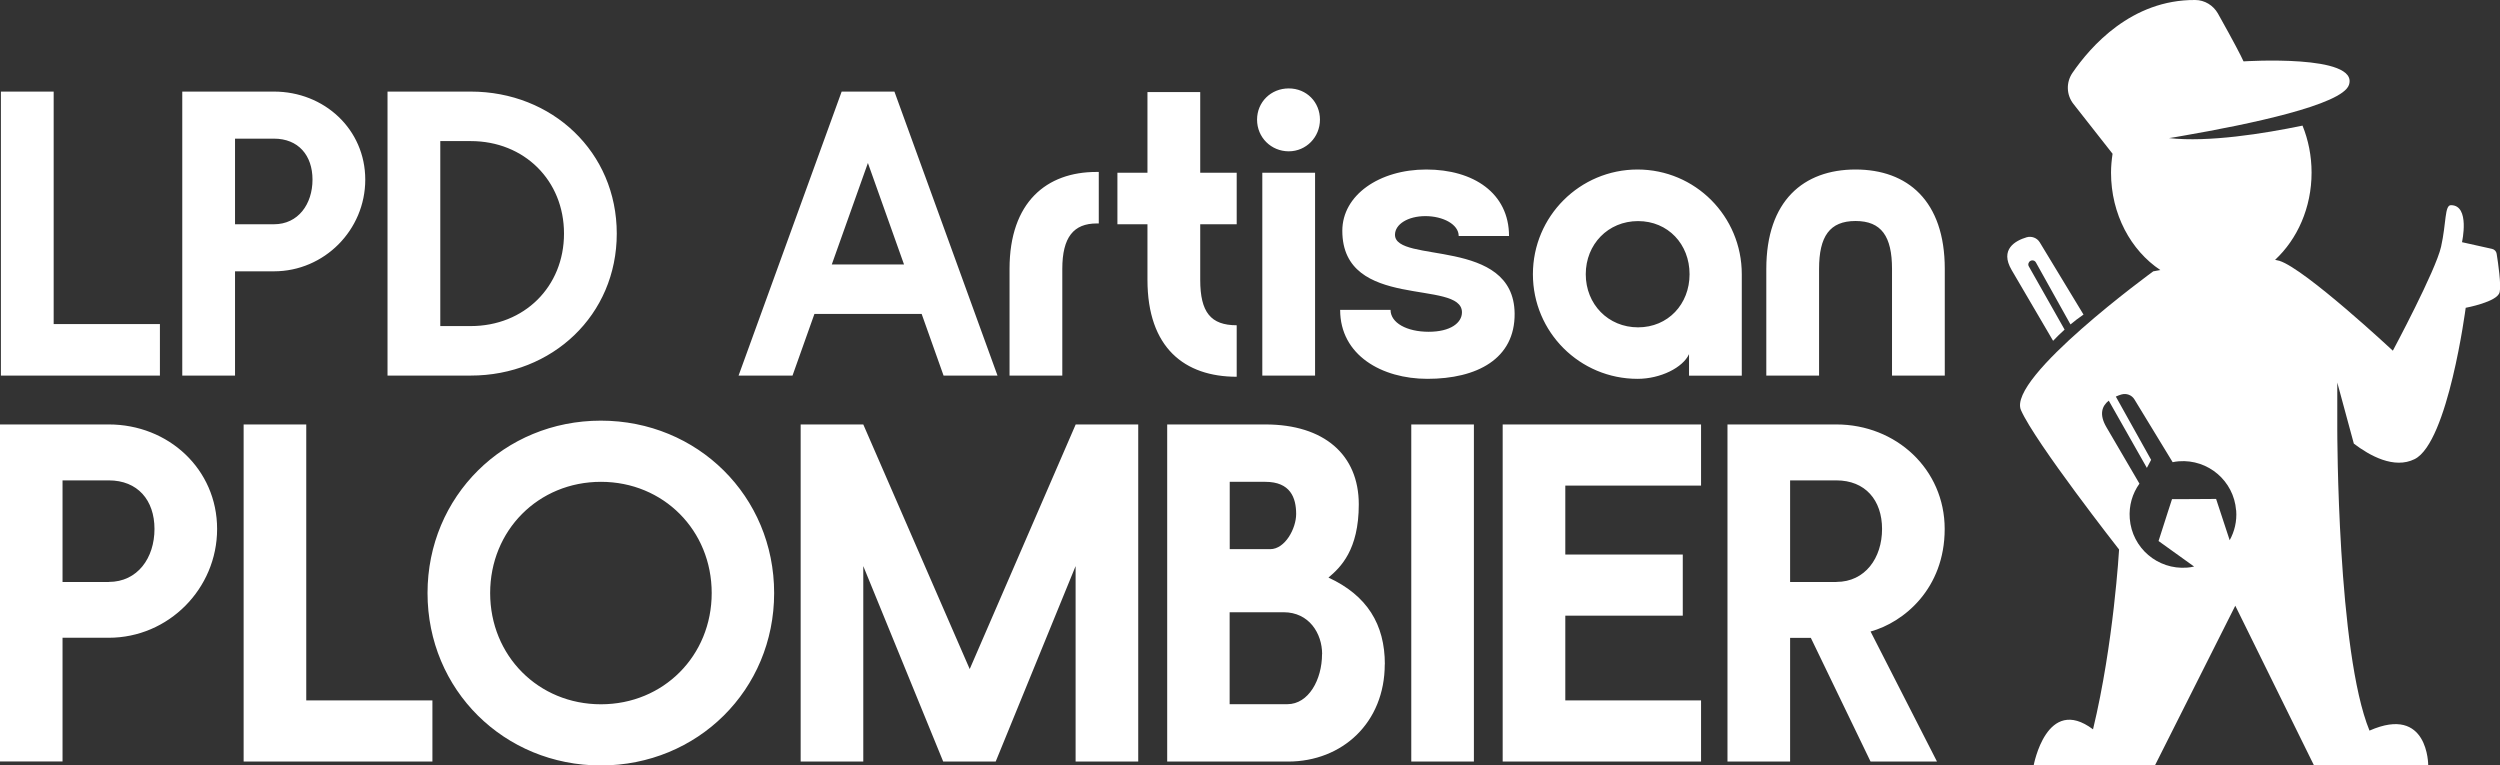 <svg xmlns="http://www.w3.org/2000/svg" id="Calque_2" data-name="Calque 2" viewBox="0 0 276.24 84.57"><rect x="0" y="0" width="276.24" height="84.57" fill="#333333" stroke="none"/><defs><style>      .cls-1 {        fill: #fff;        stroke-width: 0px;      }    </style></defs><g id="Layer_1" data-name="Layer 1"><g><path class="cls-1" d="M226.86,37.66l-4.58-7.82c-1.35-2.3.42-3.25,1.65-3.62.55-.16,1.15.06,1.45.55l4.84,7.99c-.53.36-1.01.73-1.44,1.09l-3.82-6.85c-.08-.15-.23-.23-.39-.23-.07,0-.15.02-.22.06-.21.12-.3.4-.17.61l3.95,6.98c-.5.45-.92.87-1.26,1.23ZM276.19,32.3c-.23,1.06-3.74,1.71-3.74,1.71,0,0-1.94,14.87-5.64,16.72-2.27,1.13-4.97-.38-6.72-1.71l-1.83-6.75v5.13c0,.2,0,24.67,3.56,33.33,6.53-2.88,6.49,3.85,6.49,3.85h-12.62l-8.7-17.65-8.88,17.65h-13.4s1.43-7.84,6.56-3.99c2.29-9.5,2.88-19.87,2.88-19.87,0,0-9.27-11.83-10.84-15.4-1.57-3.56,14.62-15.34,14.62-15.34,0,0,.29-.05.78-.14-3.26-2.17-5.45-6.17-5.45-10.76,0-.71.07-1.41.17-2.09l-4.32-5.5c-.79-1-.83-2.39-.11-3.44C230.98,5.16,235.51-.05,242.56,0c1.04,0,2,.59,2.51,1.49,1.81,3.23,2.55,4.67,2.83,5.29.01,0,.03,0,.04,0,0,0,12.75-.82,11.61,2.6-.74,2.21-11.07,4.36-18.28,5.61-.57.1-1.11.2-1.6.27,4.37.48,10.45-.49,14.75-1.38.64,1.58,1,3.34,1,5.19,0,3.88-1.57,7.35-4.03,9.64.18.03.34.07.48.11,2.86.91,12.53,9.93,12.53,9.93,0,0,4.74-8.85,5.33-11.49.59-2.64.38-4.59,1.09-4.59,2.14,0,1.22,4.09,1.22,4.09l3.32.74c.27.06.47.27.51.54.16,1,.52,3.43.33,4.26ZM247.08,56.39c-.25-3.24-3.08-5.67-6.33-5.42-.23.02-.46.05-.68.1l-4.22-6.93c-.3-.5-.89-.71-1.45-.55-.19.06-.4.13-.61.23l3.9,6.99-.47.89-4.21-7.43c-.72.56-1.11,1.48-.26,2.93l3.65,6.24c-.78,1.09-1.18,2.43-1.07,3.86.25,3.25,3.08,5.67,6.33,5.42.27-.02.53-.06.78-.12l-3.93-2.82,1.09-3.4.4-1.23h1.6s3.27-.02,3.27-.02l1.5,4.56c.54-.97.81-2.1.72-3.29Z"></path><path class="cls-1" d="M17.67,35.81v5.69H.1V10.12h5.83v25.69h11.74ZM20.14,10.12h10.13c5.56,0,10.09,4.17,10.09,9.73s-4.53,10.13-10.09,10.13h-4.3v11.52h-5.83V10.12ZM30.27,24.78c2.69,0,4.26-2.24,4.26-4.93s-1.57-4.53-4.26-4.53h-4.3v9.46h4.3ZM68.15,25.81c0,9.01-7.13,15.69-16.14,15.69h-9.19V10.12h9.19c9.01,0,16.14,6.68,16.14,15.69ZM62.32,25.81c0-5.87-4.39-10.22-10.31-10.22h-3.36v20.44h3.36c5.92,0,10.31-4.35,10.31-10.22ZM101.82,34.69h-11.83l-2.42,6.81h-5.96l11.39-31.38h5.83l11.39,31.38h-5.96l-2.42-6.81ZM99.89,29.22l-3.99-11.21-3.99,11.21h7.98ZM111.55,29.71c0-7.4,4.12-10.71,9.59-10.71h.27v5.69h-.22c-2.56,0-3.81,1.52-3.81,5.02v11.79h-5.83v-11.79ZM132.62,24.78v6.14c0,3.59,1.17,5.02,4.03,5.02v5.69c-5.74,0-9.86-3.18-9.86-10.71v-6.14h-3.32v-5.69h3.32v-8.92h5.83v8.92h4.03v5.69h-4.03ZM138.9,13.22c0-1.93,1.52-3.45,3.5-3.45s3.45,1.52,3.45,3.45-1.52,3.5-3.45,3.5-3.5-1.52-3.5-3.5ZM139.48,19.09h5.83v22.41h-5.83v-22.41ZM148.09,34.24h5.56c0,1.43,1.79,2.42,4.21,2.42s3.68-.99,3.68-2.15c0-3.72-13.22-.13-13.22-9.01,0-3.94,4.08-6.77,9.28-6.77s9.14,2.6,9.14,7.35h-5.56c0-1.3-1.75-2.2-3.68-2.2s-3.36.9-3.36,2.06c0,3.23,13.13.22,13.22,8.7.05,5.02-4.17,7.22-9.64,7.22-5.02,0-9.64-2.6-9.64-7.62ZM169.38,30.3c0-6.41,5.2-11.57,11.56-11.57s11.52,5.15,11.52,11.57v11.21h-5.83v-2.38c-.67,1.48-3.14,2.73-5.69,2.73-6.37,0-11.56-5.15-11.56-11.56ZM186.69,30.3c0-3.32-2.38-5.87-5.69-5.87s-5.78,2.56-5.78,5.87,2.47,5.87,5.78,5.87,5.69-2.56,5.69-5.87ZM214.89,41.5h-5.83v-11.79c0-3.59-1.17-5.29-4.03-5.29s-4.03,1.7-4.03,5.29v11.79h-5.83v-11.79c0-7.53,4.12-10.98,9.86-10.98s9.86,3.45,9.86,10.98v11.79ZM0,46.9h12.02c6.6,0,11.97,4.95,11.97,11.55s-5.37,12.02-11.97,12.02h-5.11v13.67H0v-37.25ZM12.02,64.3c3.19,0,5.05-2.66,5.05-5.85s-1.86-5.37-5.05-5.37h-5.11v11.23h5.11ZM47.78,77.39v6.76h-20.86v-37.25h6.92v30.49h13.94ZM47.24,65.53c0-10.69,8.46-19.05,19.15-19.05s19.15,8.35,19.15,19.05-8.46,19.05-19.15,19.05-19.15-8.35-19.15-19.05ZM78.64,65.53c0-6.92-5.32-12.29-12.24-12.29s-12.24,5.37-12.24,12.29,5.32,12.29,12.24,12.29,12.24-5.37,12.24-12.29ZM125.77,46.9v37.25h-6.92v-21.6l-8.83,21.6h-5.8l-8.83-21.6v21.6h-6.92v-37.25h6.92l11.76,27.03,11.71-27.03h6.92ZM153.01,73.4c0,6.44-4.68,10.75-10.69,10.75h-13.35v-37.25h10.85c6.49,0,10.32,3.35,10.32,8.83,0,5.05-2.02,6.97-3.35,8.09,4.26,1.97,6.23,5.16,6.23,9.58ZM135.88,53.23v7.45h4.47c1.65,0,2.87-2.29,2.87-3.88,0-1.81-.64-3.56-3.41-3.56h-3.94ZM146.09,72.28c0-2.29-1.44-4.63-4.26-4.63h-5.96v10.16h6.38c2.34,0,3.83-2.71,3.83-5.53ZM155.94,84.15v-37.25h6.92v37.25h-6.92ZM172.96,53.66v7.61h12.98v6.76h-12.98v9.36h15v6.76h-21.92v-37.25h21.92v6.76h-15ZM190.89,46.9h12.02c6.6,0,11.97,4.95,11.97,11.55s-4.52,10.32-8.19,11.33l7.34,14.37h-7.34l-6.6-13.67h-2.29v13.67h-6.92v-37.25ZM202.91,64.3c3.19,0,5.05-2.66,5.05-5.85s-1.86-5.37-5.05-5.37h-5.11v11.23h5.11Z"></path></g></g></svg>